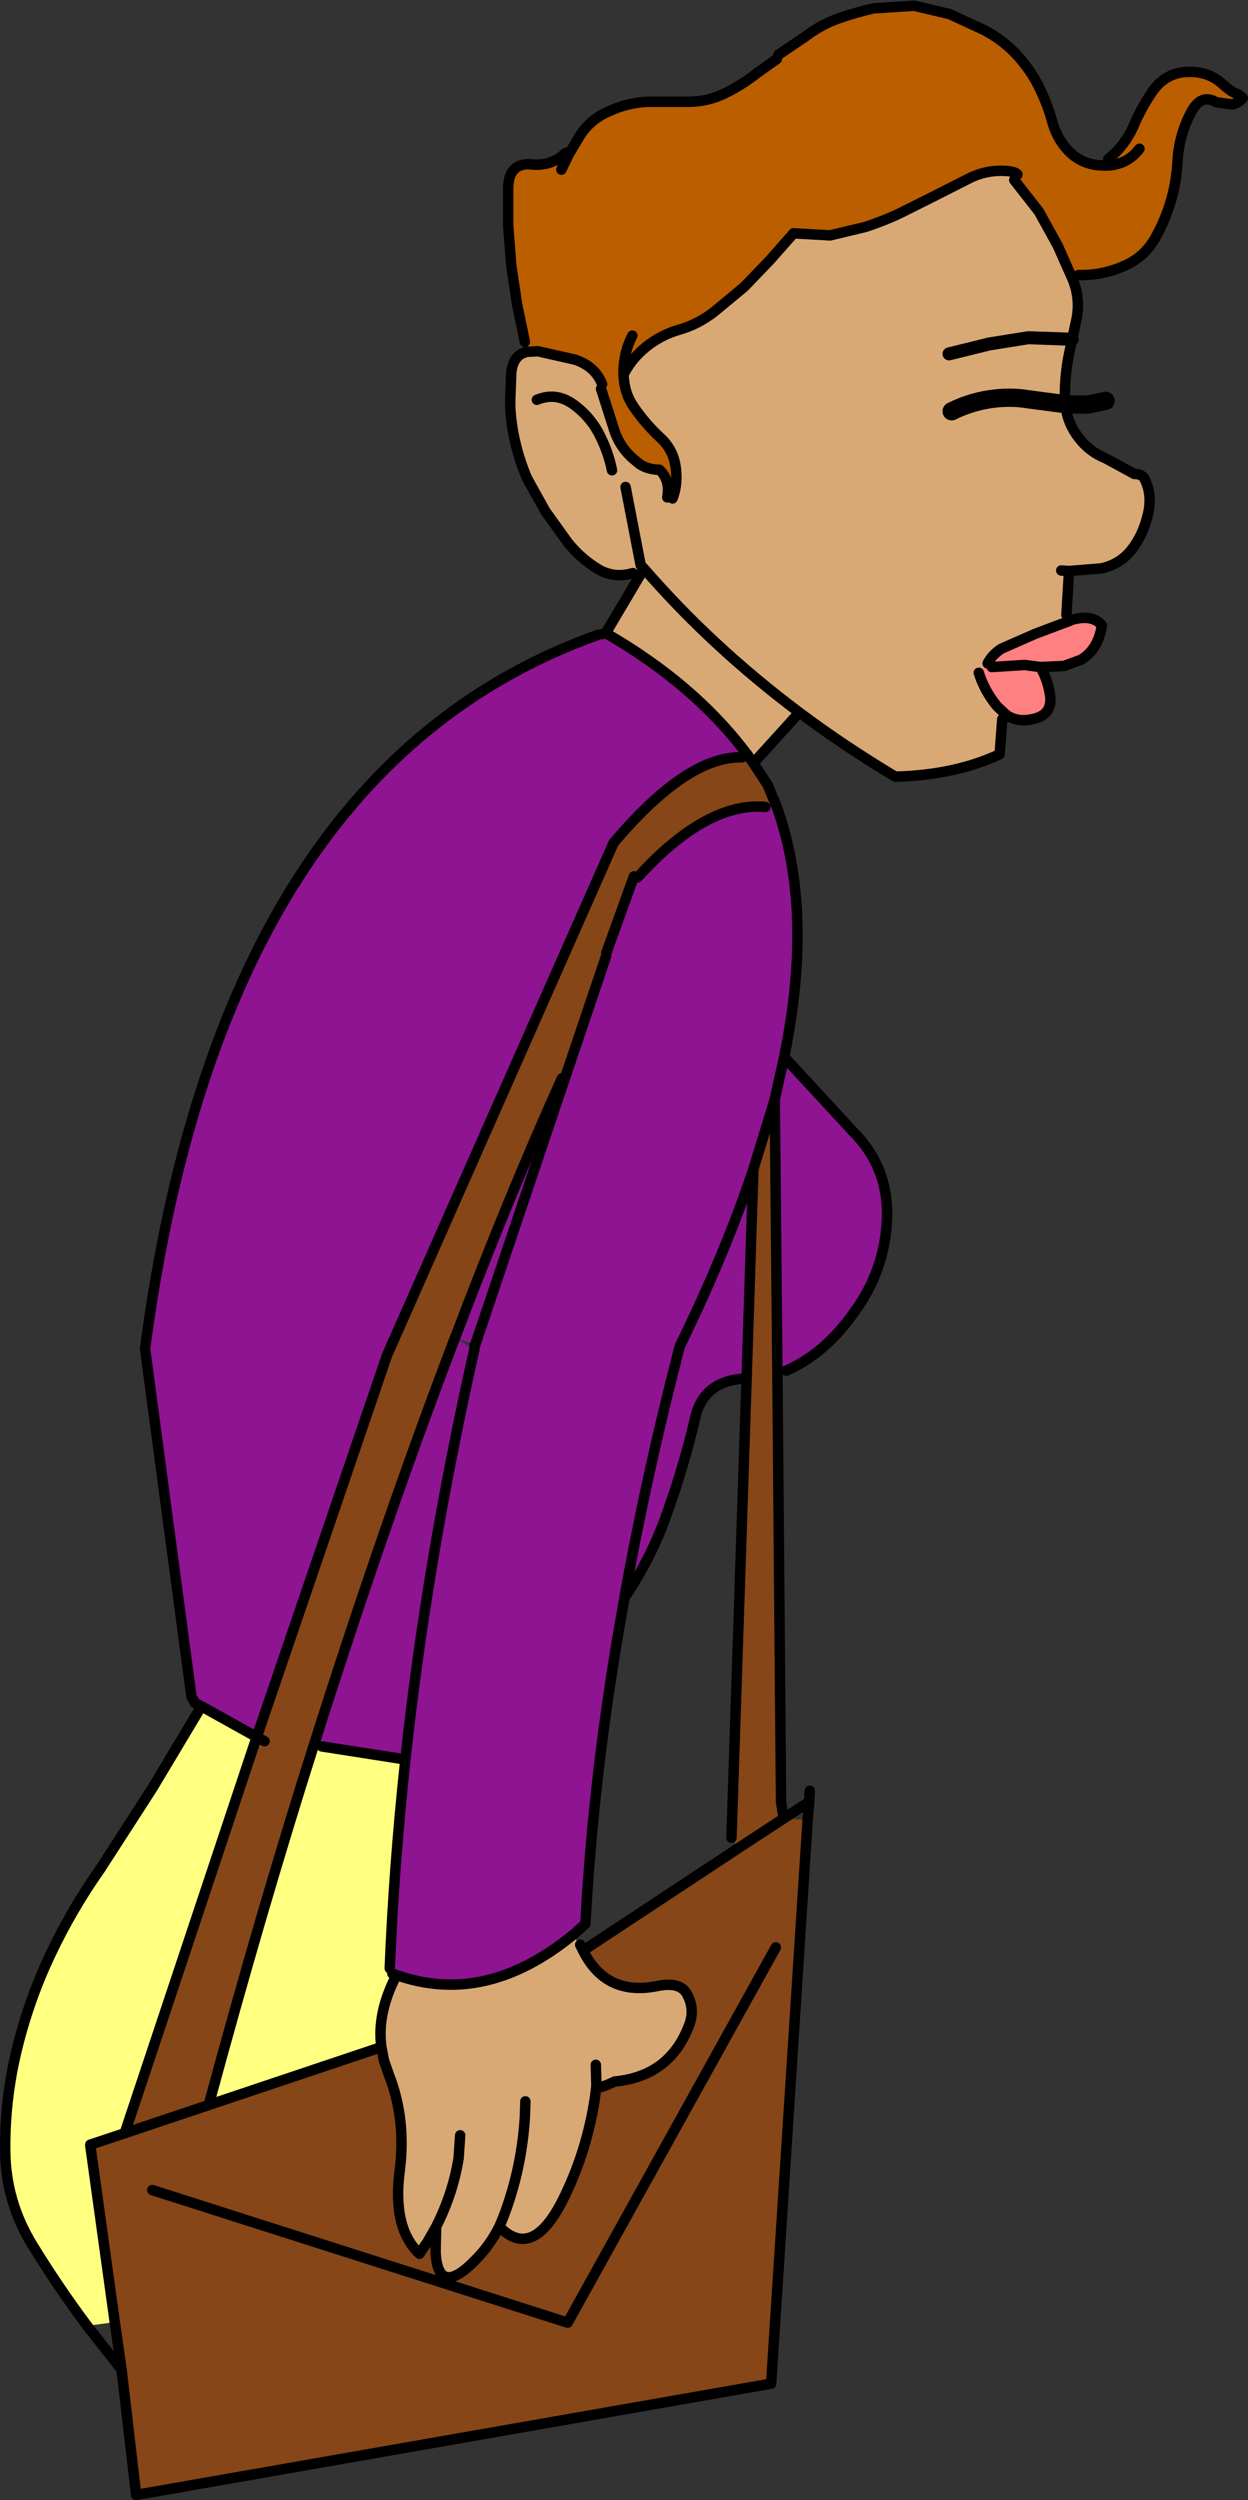 <?xml version="1.0" encoding="UTF-8" standalone="no"?>
<svg xmlns:xlink="http://www.w3.org/1999/xlink" height="239.5px" width="119.6px" xmlns="http://www.w3.org/2000/svg">
  <rect width="100%" height="100%" fill="#333333" stroke="none"/>
  <g transform="matrix(1.0, 0.0, 0.0, 1.0, -155.4, -61.2)">
    <path d="M273.5 71.2 L271.95 71.0 Q270.55 70.15 269.6 71.85 268.4 74.05 268.25 76.6 268.05 80.6 266.05 84.1 264.95 85.95 262.95 86.75 260.95 87.6 258.75 87.55 L258.15 87.85 256.75 84.7 254.95 81.45 252.6 78.45 252.9 77.95 252.9 77.9 Q252.75 77.7 252.1 77.6 250.1 77.4 248.35 78.25 L244.9 80.0 241.6 81.65 Q240.0 82.4 238.3 82.95 L234.95 83.75 231.45 83.55 229.2 86.1 226.7 88.7 223.8 91.1 Q222.3 92.25 220.6 92.75 218.8 93.25 217.35 94.4 216.05 95.45 215.3 96.8 L215.15 96.7 215.15 97.1 215.2 97.65 Q215.35 99.05 216.15 100.2 217.25 101.8 218.65 103.1 220.1 104.4 220.2 106.45 220.3 107.8 219.85 108.95 L219.35 108.85 Q219.65 107.2 218.6 106.2 217.6 106.2 216.75 105.7 L216.2 105.25 Q214.75 104.05 214.2 102.2 L213.0 98.45 213.1 98.0 Q212.45 96.3 210.5 95.65 L206.95 94.85 205.95 94.9 205.7 93.95 204.95 90.35 204.4 86.65 204.1 82.85 204.1 79.2 Q204.15 76.75 206.35 76.95 208.25 77.15 209.6 75.85 L209.9 76.0 211.0 74.15 Q212.05 72.55 213.9 71.8 215.55 71.05 217.45 70.95 L221.1 70.95 Q223.1 71.0 224.85 70.15 226.5 69.35 227.95 68.2 L229.85 66.85 230.0 66.45 232.65 64.65 Q234.1 63.55 235.8 62.95 237.4 62.4 239.1 62.0 L243.0 61.75 246.4 62.55 249.65 64.05 Q251.3 64.9 252.6 66.2 253.95 67.6 254.8 69.2 255.7 70.95 256.2 72.7 256.7 74.65 258.05 75.9 259.45 77.15 261.5 77.05 L261.75 77.05 261.6 76.45 Q263.15 75.2 264.0 73.35 264.75 71.55 265.85 69.95 267.05 68.25 269.0 68.1 271.1 67.95 272.5 69.2 273.3 69.95 273.95 70.2 L274.15 70.3 273.5 71.2 M264.6 75.45 Q263.55 76.85 261.75 77.05 263.55 76.85 264.6 75.45 M209.2 77.45 L209.9 76.0 209.2 77.45 M216.0 93.35 Q215.2 94.9 215.15 96.7 215.2 94.9 216.0 93.35" fill="#bb5e00" fill-rule="evenodd" stroke="none"/>
    <path d="M213.45 121.85 Q221.95 126.75 226.95 133.4 L226.5 133.75 Q221.25 133.6 214.2 141.95 L192.5 191.0 180.0 227.6 174.7 224.65 174.1 224.35 173.85 223.9 173.75 223.75 169.3 190.4 Q176.65 134.85 212.75 122.0 L213.1 121.95 213.45 121.85 M216.15 145.15 L216.5 145.25 Q223.1 138.0 228.75 138.5 L229.75 138.25 Q233.45 148.3 230.55 162.45 L229.65 166.5 230.55 162.45 237.15 169.6 Q240.6 173.05 240.4 178.0 240.2 182.85 237.3 186.85 234.45 190.9 230.75 192.5 L229.9 192.5 229.65 166.5 227.6 173.2 Q224.95 181.15 220.55 190.15 217.35 202.5 215.25 214.2 L215.25 214.25 215.25 214.2 Q217.35 202.5 220.55 190.15 224.95 181.15 227.6 173.2 L226.95 193.25 Q222.9 193.4 222.05 196.9 221.05 201.25 219.45 205.8 217.95 210.25 215.25 214.25 212.3 230.45 211.5 245.5 L210.6 246.3 210.55 246.35 210.25 246.6 Q201.9 253.4 193.4 250.4 L193.35 250.4 193.0 250.25 192.75 249.75 Q193.15 239.95 194.25 229.75 196.3 210.75 200.85 190.5 196.3 210.75 194.25 229.75 L186.25 228.5 185.55 228.15 Q192.3 206.9 199.0 189.35 L199.05 189.25 Q204.15 175.8 209.25 164.5 L209.5 164.6 213.5 152.75 213.5 152.5 216.15 145.15 M200.95 190.0 L209.5 164.6 200.95 190.0 199.0 189.35 200.85 190.5 200.9 190.05 200.95 190.0" fill="#8e1492" fill-rule="evenodd" stroke="none"/>
    <path d="M258.15 87.85 L258.25 88.1 Q258.95 89.9 258.55 91.85 L258.15 93.7 257.8 95.35 Q257.45 97.2 257.45 99.1 L257.5 99.95 Q257.65 101.5 258.5 102.75 259.6 104.4 261.35 105.1 L264.1 106.6 Q264.85 106.6 265.1 107.1 265.9 108.7 265.35 110.7 264.9 112.5 263.85 113.85 262.75 115.25 260.95 115.65 L257.85 115.9 257.6 120.1 257.85 120.7 254.65 121.9 251.35 123.35 Q250.45 123.95 250.05 124.75 L249.2 125.65 Q249.75 127.4 250.95 128.85 L251.85 129.7 251.45 130.1 251.2 133.45 Q246.95 135.45 241.2 135.6 236.35 132.7 232.0 129.45 L227.6 134.3 227.3 133.9 227.0 133.45 226.95 133.4 Q221.95 126.75 213.45 121.85 L216.65 116.45 216.05 116.1 Q214.2 116.65 212.6 115.65 211.0 114.65 209.8 113.15 L207.65 110.15 205.9 107.0 Q205.2 105.35 204.8 103.65 204.4 102.0 204.3 100.25 L204.3 99.6 204.3 99.5 204.4 96.85 Q204.6 95.15 205.95 94.9 L206.95 94.85 210.5 95.65 Q212.45 96.3 213.1 98.0 L213.0 98.45 214.2 102.2 Q214.75 104.05 216.2 105.25 L216.75 105.7 Q217.6 106.2 218.6 106.2 219.65 107.2 219.35 108.85 L219.85 108.95 Q220.3 107.8 220.2 106.45 220.1 104.4 218.65 103.1 217.25 101.8 216.15 100.2 215.35 99.05 215.2 97.65 L215.15 97.1 215.3 96.8 Q216.05 95.45 217.35 94.4 218.8 93.25 220.6 92.75 222.3 92.25 223.8 91.1 L226.7 88.7 229.2 86.1 231.45 83.55 234.95 83.75 238.3 82.95 Q240.0 82.4 241.6 81.65 L244.9 80.0 248.35 78.25 Q250.1 77.4 252.1 77.6 252.75 77.7 252.9 77.9 L252.9 77.95 252.6 78.45 254.95 81.45 256.75 84.7 258.15 87.85 M215.35 107.85 L216.8 115.35 216.95 115.5 217.1 115.65 216.65 116.45 217.1 115.65 216.95 115.5 216.8 115.35 215.35 107.85 M258.15 93.7 L253.95 93.55 250.2 94.15 246.35 95.1 250.2 94.15 253.95 93.55 258.15 93.7 M214.05 106.25 Q213.7 104.5 212.85 102.85 L212.75 102.65 Q211.85 101.0 210.3 99.9 208.65 98.75 206.85 99.5 208.65 98.75 210.3 99.9 211.85 101.0 212.75 102.65 L212.85 102.85 Q213.7 104.5 214.05 106.25 M217.1 115.65 Q223.6 123.15 232.0 129.45 223.6 123.15 217.1 115.65 M193.4 250.4 Q201.9 253.4 210.25 246.6 L211.0 247.5 211.25 248.0 211.3 248.1 Q213.5 252.45 218.4 251.45 220.6 251.0 221.25 252.25 222.05 253.75 221.4 255.3 219.55 260.1 214.3 260.6 212.75 261.35 212.55 261.1 L212.4 262.25 Q211.65 267.1 209.6 271.4 206.55 277.9 203.25 274.5 202.35 276.3 200.95 277.7 199.3 279.4 198.35 279.35 197.3 279.3 197.15 277.05 L197.15 276.45 197.2 274.5 196.35 276.0 196.1 276.35 195.6 277.1 Q193.0 274.65 193.7 269.2 194.35 264.2 192.65 259.9 L192.2 258.6 191.95 257.3 Q191.5 254.05 193.4 250.4 M257.1 115.85 L257.85 115.9 257.1 115.85 M246.6 100.6 Q248.3 99.75 250.2 99.45 252.15 99.15 253.95 99.45 L257.35 99.9 257.5 99.95 257.35 99.9 253.95 99.45 Q252.15 99.15 250.2 99.45 248.3 99.75 246.6 100.6 M199.5 265.75 L199.35 267.95 Q198.8 271.35 197.2 274.5 198.8 271.35 199.35 267.95 L199.5 265.75 M205.75 262.5 L205.7 264.0 Q205.4 268.95 203.65 273.55 L203.25 274.5 203.65 273.55 Q205.4 268.95 205.7 264.0 L205.75 262.5 M212.5 259.0 L212.55 260.75 212.55 261.1 212.55 260.75 212.5 259.0" fill="#d9a975" fill-rule="evenodd" stroke="none"/>
    <path d="M174.7 224.65 L180.0 227.6 167.35 265.55 164.05 266.65 164.05 266.7 166.4 283.65 163.75 284.0 Q160.95 280.25 158.5 276.25 155.95 272.1 155.9 267.25 155.85 262.45 156.95 257.8 158.1 252.95 160.2 248.5 162.25 244.15 165.0 240.25 L170.0 232.5 174.7 224.65 M194.25 229.75 Q193.15 239.95 192.75 249.75 L193.0 250.25 193.35 250.4 193.4 250.4 Q191.5 254.05 191.95 257.3 L175.4 262.85 Q180.4 244.35 185.5 228.3 L186.25 228.5 194.25 229.75" fill="#ffff80" fill-rule="evenodd" stroke="none"/>
    <path d="M226.95 133.4 L227.0 133.45 227.3 133.9 227.6 134.3 229.0 136.45 229.5 137.7 229.6 137.9 229.65 138.0 229.7 138.15 229.75 138.25 228.75 138.5 Q223.1 138.0 216.5 145.25 L216.15 145.15 213.5 152.5 213.5 152.75 209.5 164.6 209.25 164.5 Q204.15 175.8 199.05 189.25 L199.0 189.35 Q192.3 206.9 185.55 228.15 L185.55 228.2 185.5 228.3 Q180.4 244.35 175.4 262.85 L191.95 257.3 192.2 258.6 192.65 259.9 Q194.35 264.2 193.7 269.2 193.0 274.65 195.6 277.1 L196.1 276.35 196.35 276.0 197.2 274.5 197.15 276.45 197.15 277.05 Q197.3 279.3 198.35 279.35 199.3 279.4 200.95 277.7 202.35 276.3 203.25 274.5 206.55 277.9 209.6 271.4 211.65 267.1 212.4 262.25 L212.55 261.1 Q212.75 261.35 214.3 260.6 219.55 260.1 221.4 255.3 222.05 253.75 221.25 252.25 220.6 251.0 218.4 251.45 213.5 252.45 211.3 248.1 L211.75 247.75 226.15 238.25 230.5 235.4 232.8 235.55 229.3 289.55 229.25 289.55 168.45 300.2 167.05 288.2 166.4 283.65 164.05 266.7 164.05 266.65 167.35 265.55 180.0 227.6 192.5 191.0 214.2 141.95 Q221.25 133.6 226.5 133.75 L226.95 133.4 M227.6 173.2 L229.65 166.5 229.9 192.5 230.25 233.8 230.5 235.4 226.15 238.25 225.5 237.25 226.95 193.25 227.6 173.2 M180.75 228.0 L180.0 227.6 180.75 228.0 M167.35 265.55 L175.4 262.85 167.35 265.55 M229.75 247.75 L209.8 283.7 170.0 271.0 209.8 283.7 229.75 247.75" fill="#864617" fill-rule="evenodd" stroke="none"/>
    <path d="M251.85 129.7 L250.95 128.85 Q249.75 127.4 249.2 125.65 L250.05 124.75 Q250.45 123.95 251.35 123.35 L254.65 121.9 257.85 120.7 258.05 120.6 Q260.05 120.0 261.0 121.1 260.65 123.4 259.0 124.4 L257.35 125.0 255.1 125.1 253.6 124.9 250.45 125.1 253.6 124.9 255.1 125.1 Q255.75 126.2 256.0 127.6 256.4 129.7 254.3 130.1 252.9 130.4 251.85 129.7" fill="#ff8080" fill-rule="evenodd" stroke="none"/>
    <path d="M273.5 71.2 L271.95 71.0 Q270.55 70.15 269.6 71.85 268.4 74.05 268.25 76.6 268.05 80.6 266.05 84.1 264.95 85.95 262.95 86.75 260.95 87.6 258.75 87.55 M258.15 87.85 L258.25 88.1 Q258.95 89.9 258.55 91.85 L258.15 93.7 257.8 95.35 Q257.45 97.2 257.45 99.1 L257.5 99.95 Q257.65 101.5 258.5 102.75 259.6 104.4 261.35 105.1 L264.1 106.6 Q264.85 106.6 265.1 107.1 265.9 108.7 265.35 110.7 264.9 112.5 263.85 113.85 262.75 115.25 260.95 115.65 L257.85 115.9 257.1 115.85 M261.6 76.45 Q263.15 75.2 264.0 73.35 264.75 71.55 265.85 69.95 267.05 68.25 269.0 68.1 271.1 67.95 272.5 69.2 273.3 69.95 273.95 70.2 L274.15 70.3 274.5 70.6 Q274.1 71.05 273.5 71.2 M230.0 66.45 L232.65 64.65 Q234.1 63.55 235.8 62.95 237.4 62.4 239.1 62.0 L243.0 61.75 246.4 62.55 249.65 64.05 Q251.3 64.9 252.6 66.2 253.95 67.6 254.8 69.2 255.7 70.95 256.2 72.7 256.7 74.65 258.05 75.9 259.45 77.15 261.5 77.05 L261.75 77.05 Q263.55 76.85 264.6 75.45 M258.15 87.85 L256.75 84.7 254.95 81.45 252.6 78.45 M252.9 77.95 L252.9 77.9 Q252.75 77.7 252.1 77.6 250.1 77.4 248.35 78.25 L244.9 80.0 241.6 81.65 Q240.0 82.4 238.3 82.95 L234.95 83.75 231.45 83.55 229.2 86.1 226.7 88.7 223.8 91.1 Q222.3 92.25 220.6 92.75 218.8 93.25 217.35 94.4 216.05 95.45 215.3 96.8 L215.15 97.1 215.2 97.65 Q215.35 99.05 216.15 100.2 217.25 101.8 218.65 103.1 220.1 104.4 220.2 106.45 220.3 107.8 219.85 108.95 M219.35 108.85 Q219.65 107.2 218.6 106.2 217.6 106.2 216.75 105.7 L216.2 105.25 Q214.75 104.05 214.2 102.2 L213.0 98.45 M213.1 98.0 Q212.45 96.3 210.5 95.65 L206.95 94.85 205.95 94.9 Q204.6 95.15 204.4 96.85 L204.3 99.5 204.3 99.6 204.3 100.25 Q204.4 102.0 204.8 103.65 205.2 105.35 205.9 107.0 L207.65 110.15 209.8 113.15 Q211.0 114.65 212.6 115.65 214.2 116.65 216.05 116.1 M216.65 116.45 L217.1 115.65 216.95 115.5 216.8 115.35 215.35 107.85 M229.85 66.85 L227.95 68.2 Q226.5 69.35 224.85 70.15 223.1 71.0 221.1 70.95 L217.45 70.95 Q215.55 71.05 213.9 71.8 212.05 72.55 211.0 74.15 L209.9 76.0 209.2 77.45 M205.7 93.95 L204.95 90.35 204.4 86.65 204.1 82.85 204.1 79.2 Q204.15 76.75 206.35 76.95 208.25 77.15 209.6 75.85 M215.15 96.7 L215.15 97.1 M215.15 96.7 Q215.2 94.9 216.0 93.35 M206.85 99.5 Q208.65 98.75 210.3 99.9 211.85 101.0 212.75 102.65 L212.85 102.85 Q213.7 104.5 214.05 106.25 M216.65 116.45 L213.45 121.85 Q221.95 126.75 226.95 133.4 L227.0 133.45 227.3 133.9 227.6 134.3 232.0 129.45 Q223.6 123.15 217.1 115.65 M213.45 121.85 L213.1 121.95 M212.75 122.0 Q176.65 134.85 169.3 190.4 L173.75 223.75 M173.85 223.9 L174.1 224.35 174.7 224.65 180.0 227.6 192.5 191.0 214.2 141.95 Q221.25 133.6 226.5 133.75 M216.15 145.15 L213.5 152.5 M213.5 152.75 L209.5 164.6 200.95 190.0 200.9 190.05 200.85 190.5 Q196.3 210.75 194.25 229.75 193.15 239.95 192.75 249.75 M193.0 250.25 L193.35 250.4 193.4 250.4 Q201.9 253.4 210.25 246.6 L210.55 246.35 210.6 246.3 211.5 245.5 Q212.3 230.45 215.25 214.25 L215.25 214.2 Q217.35 202.5 220.55 190.15 224.95 181.15 227.6 173.2 L229.65 166.5 230.55 162.45 Q233.45 148.3 229.75 138.25 L229.7 138.15 229.65 138.0 229.6 137.9 229.5 137.7 229.0 136.45 227.6 134.3 M228.75 138.5 Q223.1 138.0 216.5 145.25 M232.0 129.45 Q236.35 132.7 241.2 135.6 246.95 135.45 251.2 133.45 L251.45 130.1 M251.85 129.7 L250.95 128.85 Q249.75 127.4 249.2 125.65 M250.05 124.75 Q250.45 123.95 251.35 123.35 L254.65 121.9 257.85 120.7 258.05 120.6 Q260.05 120.0 261.0 121.1 260.65 123.4 259.0 124.4 L257.35 125.0 255.1 125.1 253.6 124.9 250.45 125.1 M257.6 120.1 L257.85 115.9 M209.25 164.5 Q204.15 175.8 199.05 189.25 L199.0 189.35 Q192.3 206.9 185.55 228.15 L185.55 228.2 185.5 228.3 Q180.4 244.35 175.4 262.85 L191.95 257.3 Q191.5 254.05 193.4 250.4 M230.55 162.45 L237.15 169.6 Q240.6 173.05 240.4 178.0 240.2 182.85 237.3 186.85 234.45 190.9 230.75 192.5 M229.9 192.5 L230.25 233.8 230.5 235.4 232.95 233.8 233.0 232.75 M229.65 166.5 L229.9 192.5 M226.95 193.25 L227.6 173.2 M226.95 193.25 Q222.9 193.4 222.05 196.9 221.05 201.25 219.45 205.8 217.95 210.25 215.25 214.25 M251.85 129.7 Q252.9 130.4 254.3 130.1 256.4 129.7 256.0 127.6 255.75 126.2 255.1 125.1 M174.7 224.65 L170.0 232.5 165.0 240.25 Q162.25 244.15 160.2 248.5 158.1 252.95 156.95 257.8 155.85 262.45 155.9 267.25 155.95 272.1 158.5 276.25 160.95 280.25 163.75 284.0 L167.05 288.2 168.45 300.2 229.25 289.55 229.3 289.55 232.8 235.55 232.95 233.8 M166.4 283.65 L164.05 266.7 164.05 266.65 167.35 265.55 180.0 227.6 180.75 228.0 M226.15 238.25 L230.5 235.4 M225.5 237.25 L226.95 193.25 M186.25 228.5 L194.25 229.75 M191.95 257.3 L192.2 258.6 192.65 259.9 Q194.35 264.2 193.7 269.2 193.0 274.65 195.6 277.1 L196.1 276.35 196.35 276.0 197.2 274.5 Q198.8 271.35 199.35 267.95 L199.5 265.75 M175.4 262.85 L167.35 265.55 M166.4 283.65 L167.05 288.2 M197.2 274.5 L197.15 276.45 197.15 277.05 Q197.3 279.3 198.35 279.35 199.3 279.4 200.95 277.7 202.35 276.3 203.25 274.5 L203.65 273.55 Q205.4 268.95 205.7 264.0 L205.75 262.5 M212.55 261.1 Q212.75 261.35 214.3 260.6 219.55 260.1 221.4 255.3 222.05 253.75 221.25 252.25 220.6 251.0 218.4 251.45 213.5 252.45 211.3 248.1 L211.25 248.0 211.0 247.5 M211.75 247.75 L226.15 238.25 M203.25 274.5 Q206.55 277.9 209.6 271.4 211.65 267.1 212.4 262.25 L212.55 261.1 212.55 260.75 212.5 259.0 M170.0 271.0 L209.8 283.7 229.75 247.75" fill="none" stroke="#000000" stroke-linecap="round" stroke-linejoin="round" stroke-width="1.0"/>
    <path d="M257.5 99.95 L257.85 99.95 259.7 99.95 261.35 99.6 M257.5 99.95 L257.35 99.9 253.95 99.45 Q252.15 99.15 250.2 99.45 248.3 99.75 246.6 100.6" fill="none" stroke="#000000" stroke-linecap="round" stroke-linejoin="round" stroke-width="1.75"/>
    <path d="M246.35 95.1 L250.2 94.15 253.95 93.55 258.15 93.7" fill="none" stroke="#000000" stroke-linecap="round" stroke-linejoin="round" stroke-width="1.25"/>
  </g>
</svg>
